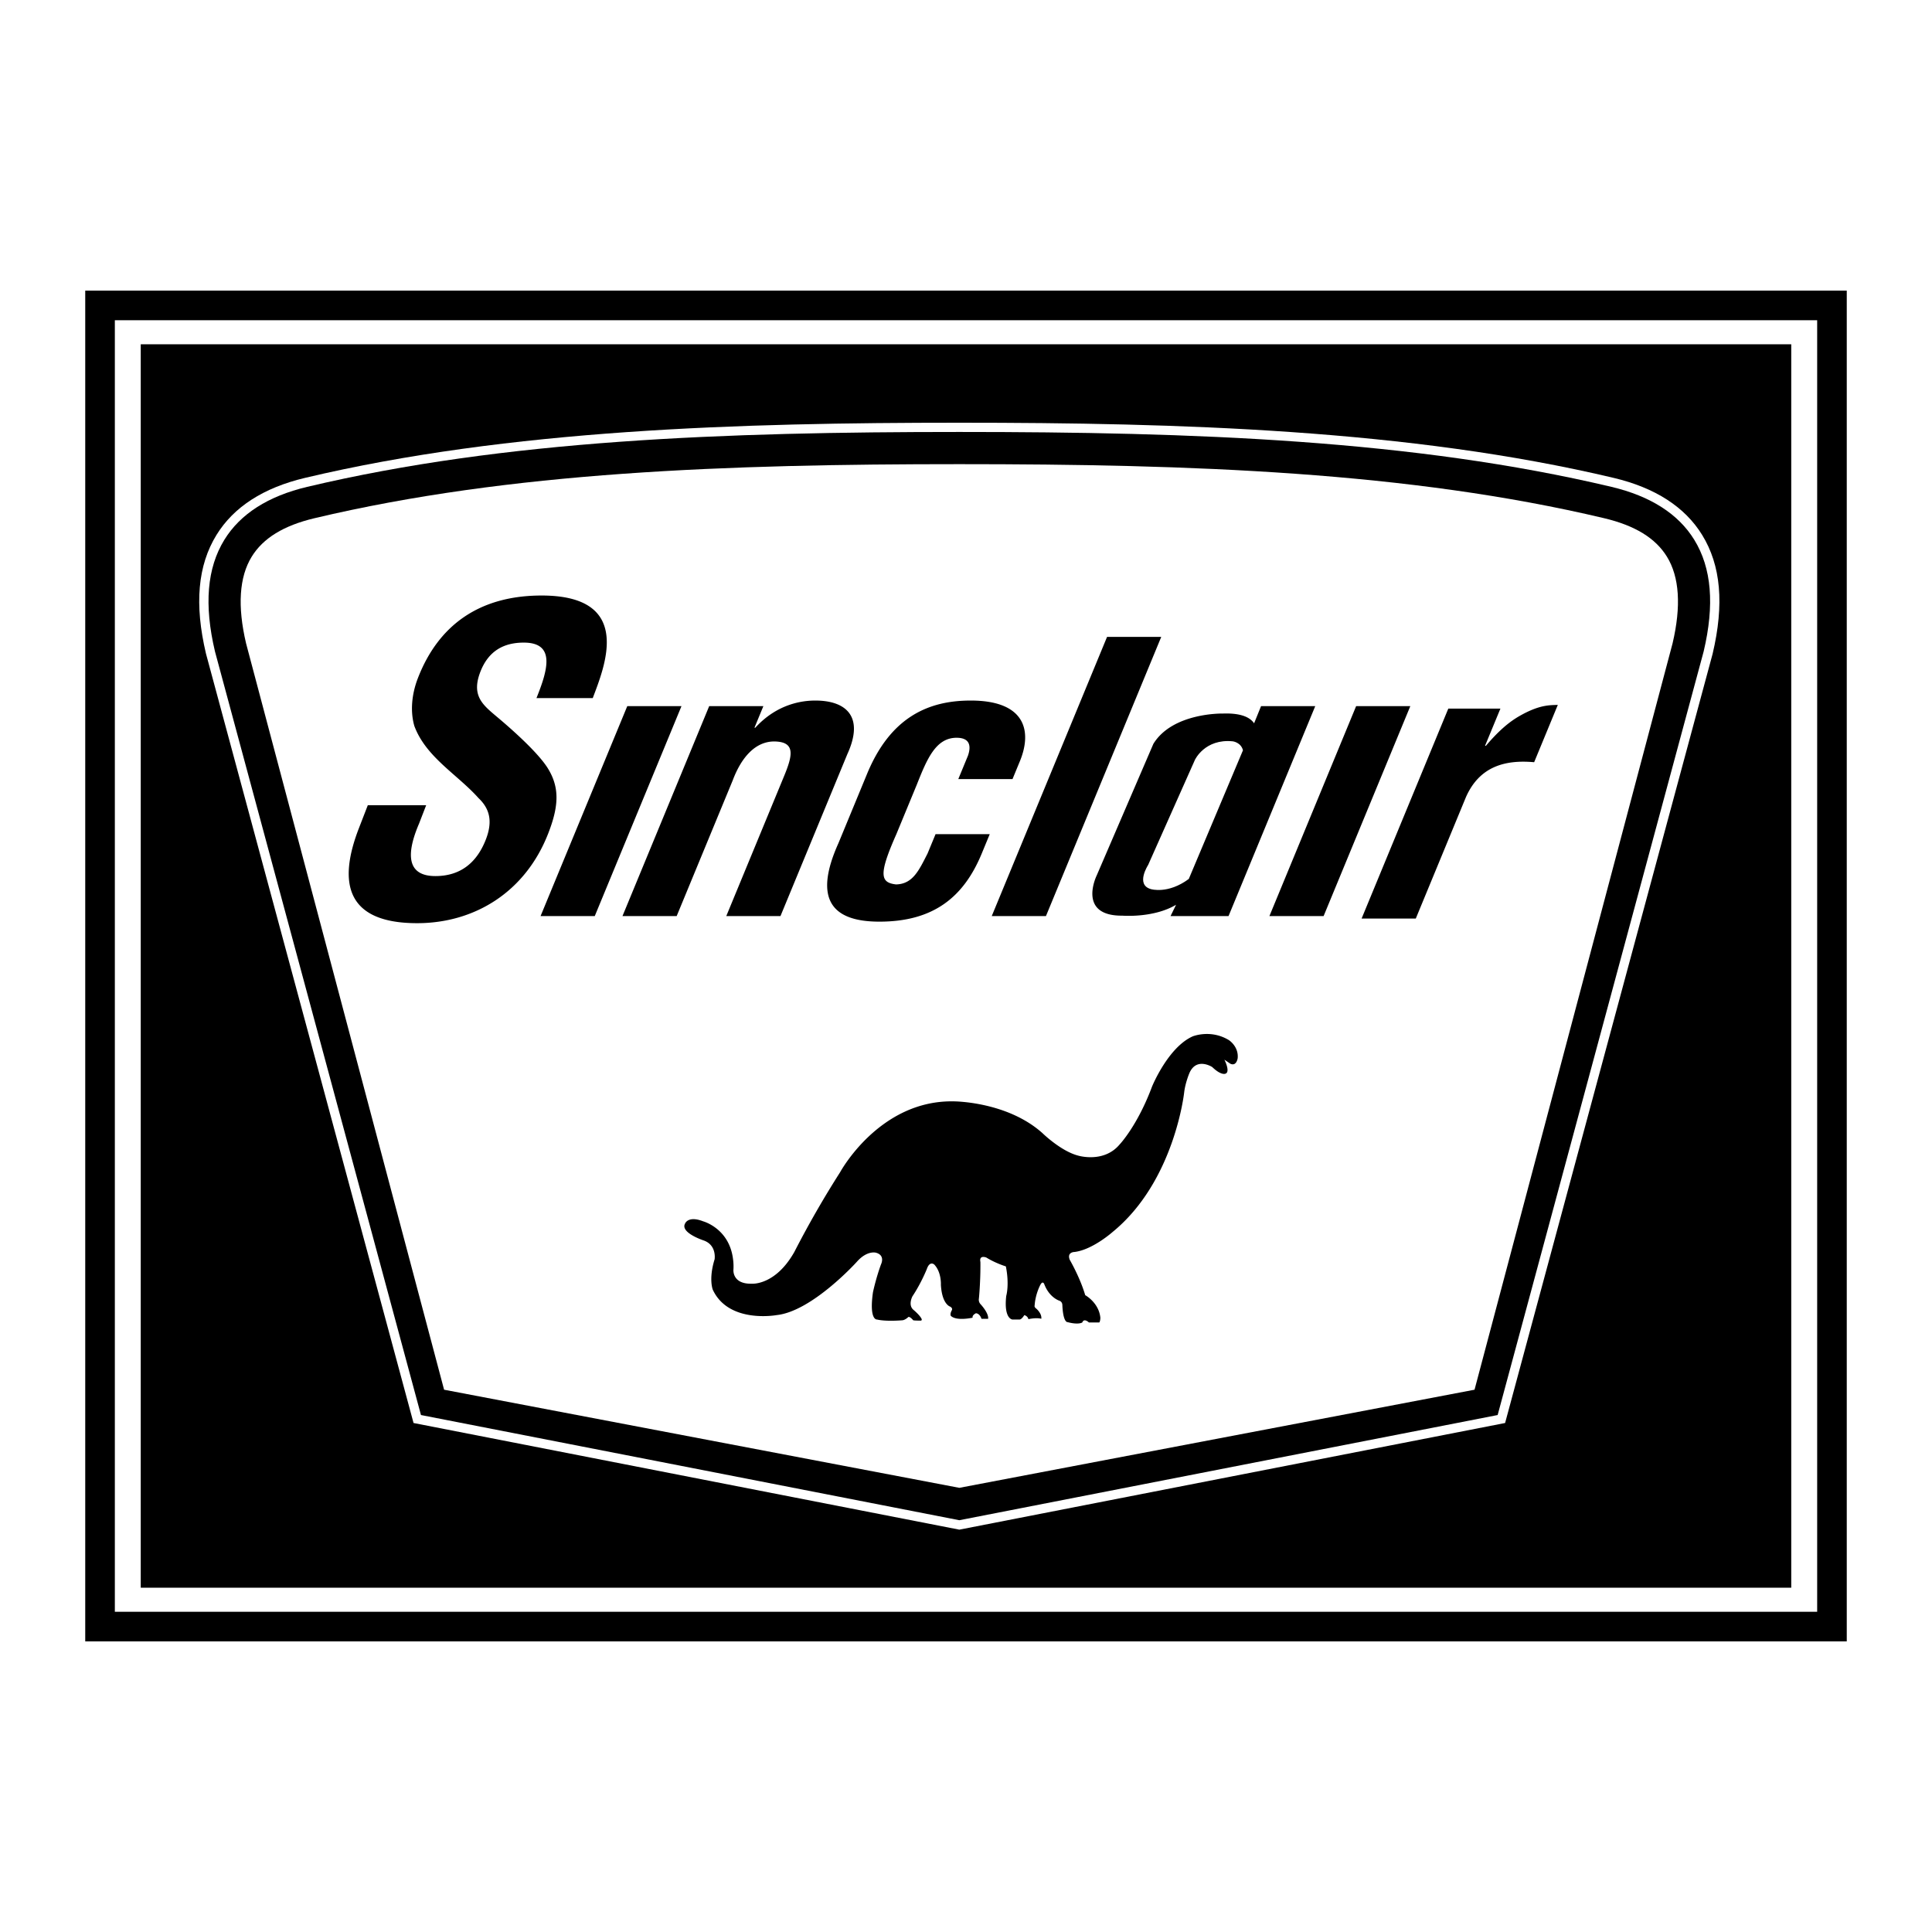 <svg xmlns="http://www.w3.org/2000/svg" width="2500" height="2500" viewBox="0 0 192.756 192.756"><g fill-rule="evenodd" clip-rule="evenodd"><path fill="#fff" d="M0 0h192.756v192.756H0V0z"/><path d="M8.504 28.996V163.76h175.748V28.996H8.504z"/><path fill="#fff" d="M181.299 31.95v128.857H11.458V31.95h169.841z"/><path d="M178.713 158.406V34.349H14.042v124.057h164.671z"/><path d="M169.822 53.369c-1.721-2.794-4.689-4.709-8.828-5.69-20.381-4.837-43.42-5.504-65.282-5.504s-44.902.667-65.284 5.504c-4.137.981-7.107 2.896-8.828 5.69-1.872 3.04-2.215 6.913-1.051 11.841l20.56 76.208.15.555 54.453 10.641 54.452-10.641.15-.555 20.553-76.18c1.172-4.956.828-8.83-1.045-11.869z" fill="#fff"/><path d="M169.037 53.853c-1.588-2.578-4.365-4.354-8.256-5.277-19.762-4.69-41.656-5.479-65.069-5.479-23.415 0-45.308.789-65.071 5.479-3.89.923-6.667 2.699-8.255 5.277-1.737 2.821-2.038 6.492-.938 11.144L42 141.178l53.711 10.494 53.71-10.494 20.553-76.181c1.1-4.652.799-8.323-.937-11.144z"/><path d="M166.873 64.187l-19.758 74.465-51.403 9.789-51.405-9.789L24.55 64.187c-.873-3.713-.683-6.623.564-8.648 1.141-1.853 3.19-3.108 6.266-3.838 19.522-4.632 41.166-5.392 64.333-5.392 23.165 0 44.81.759 64.331 5.392 3.076.73 5.125 1.985 6.266 3.838 1.247 2.025 1.436 4.935.563 8.648z" fill="#fff"/><path d="M83.818 116.953s3.904-7.219 11.344-7.07c0 0 5.303 0 8.84 3.166 0 0 1.84 1.805 3.572 2.248 0 0 2.541.773 4.123-1.105 0 0 1.77-1.842 3.242-5.783 0 0 1.584-3.902 4.051-5.008 0 0 1.787-.736 3.609.367 0 0 .994.627.885 1.805 0 0-.111.848-.736.553l-.59-.404s.625 1.215.109 1.398c0 0-.404.223-1.324-.662 0 0-1.584-1.031-2.285.627 0 0-.404.957-.514 1.914 0 0-.959 8.877-7.146 13.922 0 0-1.988 1.768-3.793 1.988 0 0-.773 0-.479.773 0 0 1.031 1.768 1.547 3.537 0 0 1.361.736 1.51 2.246 0 0 0 .367-.111.479h-1.031s-.479-.479-.662 0c0 0-.367.258-1.473-.037 0 0-.441.074-.516-1.73 0 0 0-.295-.295-.406 0 0-.994-.295-1.51-1.656 0 0-.148-.406-.406.109 0 0-.479.885-.553 2.027 0 0-.072.146.186.33 0 0 .553.479.479.994 0 0-.404-.146-1.289.037 0 0-.037-.295-.406-.404 0 0-.258.441-.479.441h-.699s-.885-.037-.625-2.357c0 0 .33-1.104-.037-2.945 0 0-.994-.295-1.953-.885 0 0-.736-.295-.588.441 0 0 .035 1.658-.148 3.646 0 0-.074.295.148.553 0 0 .846.885.771 1.473h-.662s-.146-.516-.553-.553c0 0-.405.186-.33.443 0 0-1.622.367-2.174-.184 0 0-.11-.148.074-.516 0 0 .184-.223-.147-.406 0 0-.81-.221-.921-2.172 0 0 .074-1.254-.663-2.027 0 0-.442-.404-.737.443 0 0-.552 1.398-1.436 2.725 0 0-.479.885.11 1.363 0 0 .664.553.811.92 0 0 .037.111-.073.148 0 0-.663 0-.774-.037 0 0-.294-.369-.479-.332 0 0-.294.295-.589.332 0 0-1.621.146-2.541-.074 0 0-.811.111-.405-2.725 0 0 .294-1.4.81-2.799 0 0 .442-.885-.516-1.143 0 0-.884-.258-1.915.92 0 0-4.457 4.936-7.992 5.305 0 0-4.788.883-6.372-2.541 0 0-.424-1.068.184-3.021 0 0 .239-1.398-1.068-1.877 0 0-2.394-.773-1.878-1.695 0 0 .295-.811 1.805-.221 0 0 2.615.699 2.983 3.793 0 0 .074.48.037 1.031 0 0-.147 1.438 1.805 1.4 0 0 2.357.221 4.272-3.168a98.04 98.04 0 0 1 4.566-7.954zM53.525 69.645c1.121-2.787 1.936-5.532-1.268-5.532-1.955 0-3.509.791-4.331 2.912-.918 2.371.225 3.286 1.604 4.451 1.446 1.206 4.079 3.536 5.088 5.116 1.239 1.955 1.138 3.827.09 6.53-2.289 5.906-7.391 8.984-13.089 8.984-6.988 0-7.968-3.91-5.808-9.483l.886-2.288h5.823l-.709 1.831c-1.301 3.036-1.241 5.241 1.629 5.241 2.454 0 4.118-1.29 5.037-3.66.709-1.83.36-3.078-.733-4.118-2.118-2.371-5.242-4.076-6.404-7.195-.409-1.414-.289-3.12.356-4.783 2.063-5.324 6.186-8.235 12.341-8.235 9.276 0 6.254 7.154 5.103 10.232h-5.615v-.003zM53.933 91.396l8.65-20.944h5.408L59.34 91.396h-5.407zM75.272 72.605h.083c2.203-2.414 4.738-2.711 5.986-2.711 3.078 0 4.914 1.597 3.198 5.348l-6.671 16.154h-5.407l5.767-13.963c.844-2.042 1.146-3.379-.861-3.454s-3.42 1.634-4.257 3.862l-5.598 13.555h-5.407l8.651-20.945h5.406l-.89 2.154zM95.609 77.73l.966-2.34c.393-1.151.029-1.783-1.135-1.783-2.08 0-2.954 2.117-3.971 4.68l-2.04 4.939c-1.812 4.085-1.578 4.828-.032 5.013 1.679-.037 2.288-1.411 3.144-3.082l.798-1.931h5.406l-.797 1.931c-1.81 4.382-4.845 6.796-10.21 6.796-4.783 0-6.593-2.265-4.084-7.836l2.807-6.796c2.382-5.868 6.271-7.427 10.388-7.427 5.45 0 6.188 3.045 4.858 6.165l-.689 1.671h-5.409zM98.947 91.396l11.504-27.852h5.406l-11.502 27.852h-5.408zM126.65 91.396l8.651-20.944h5.406l-8.65 20.944h-5.407zM148.162 74.411h.084c1.295-1.522 2.312-2.376 3.348-2.971 2.016-1.151 3.023-1.077 3.83-1.114l-2.361 5.719c-2.889-.26-5.451.408-6.809 3.491l-5 12.106h-5.406l8.65-20.945h5.199l-1.535 3.714zM125.816 70.452l-.695 1.714c-.342-.515-1.154-1.042-3.092-.976 0 0-5.02-.126-6.957 3.025l-5.652 13.124s-2.002 4.064 2.574 4.017c0 0 3.092.252 5.342-1.087l-.549 1.127h5.785l8.65-20.945h-5.406v.001z"/><path d="M114.836 88.709c-1.58-.425-.287-2.41-.287-2.41l4.672-10.493s.986-2.127 3.773-1.844c0 0 .809.093 1.018.893l-5.406 12.837c-2.075 1.541-3.77 1.017-3.77 1.017z" fill="#fff"/></g></svg>